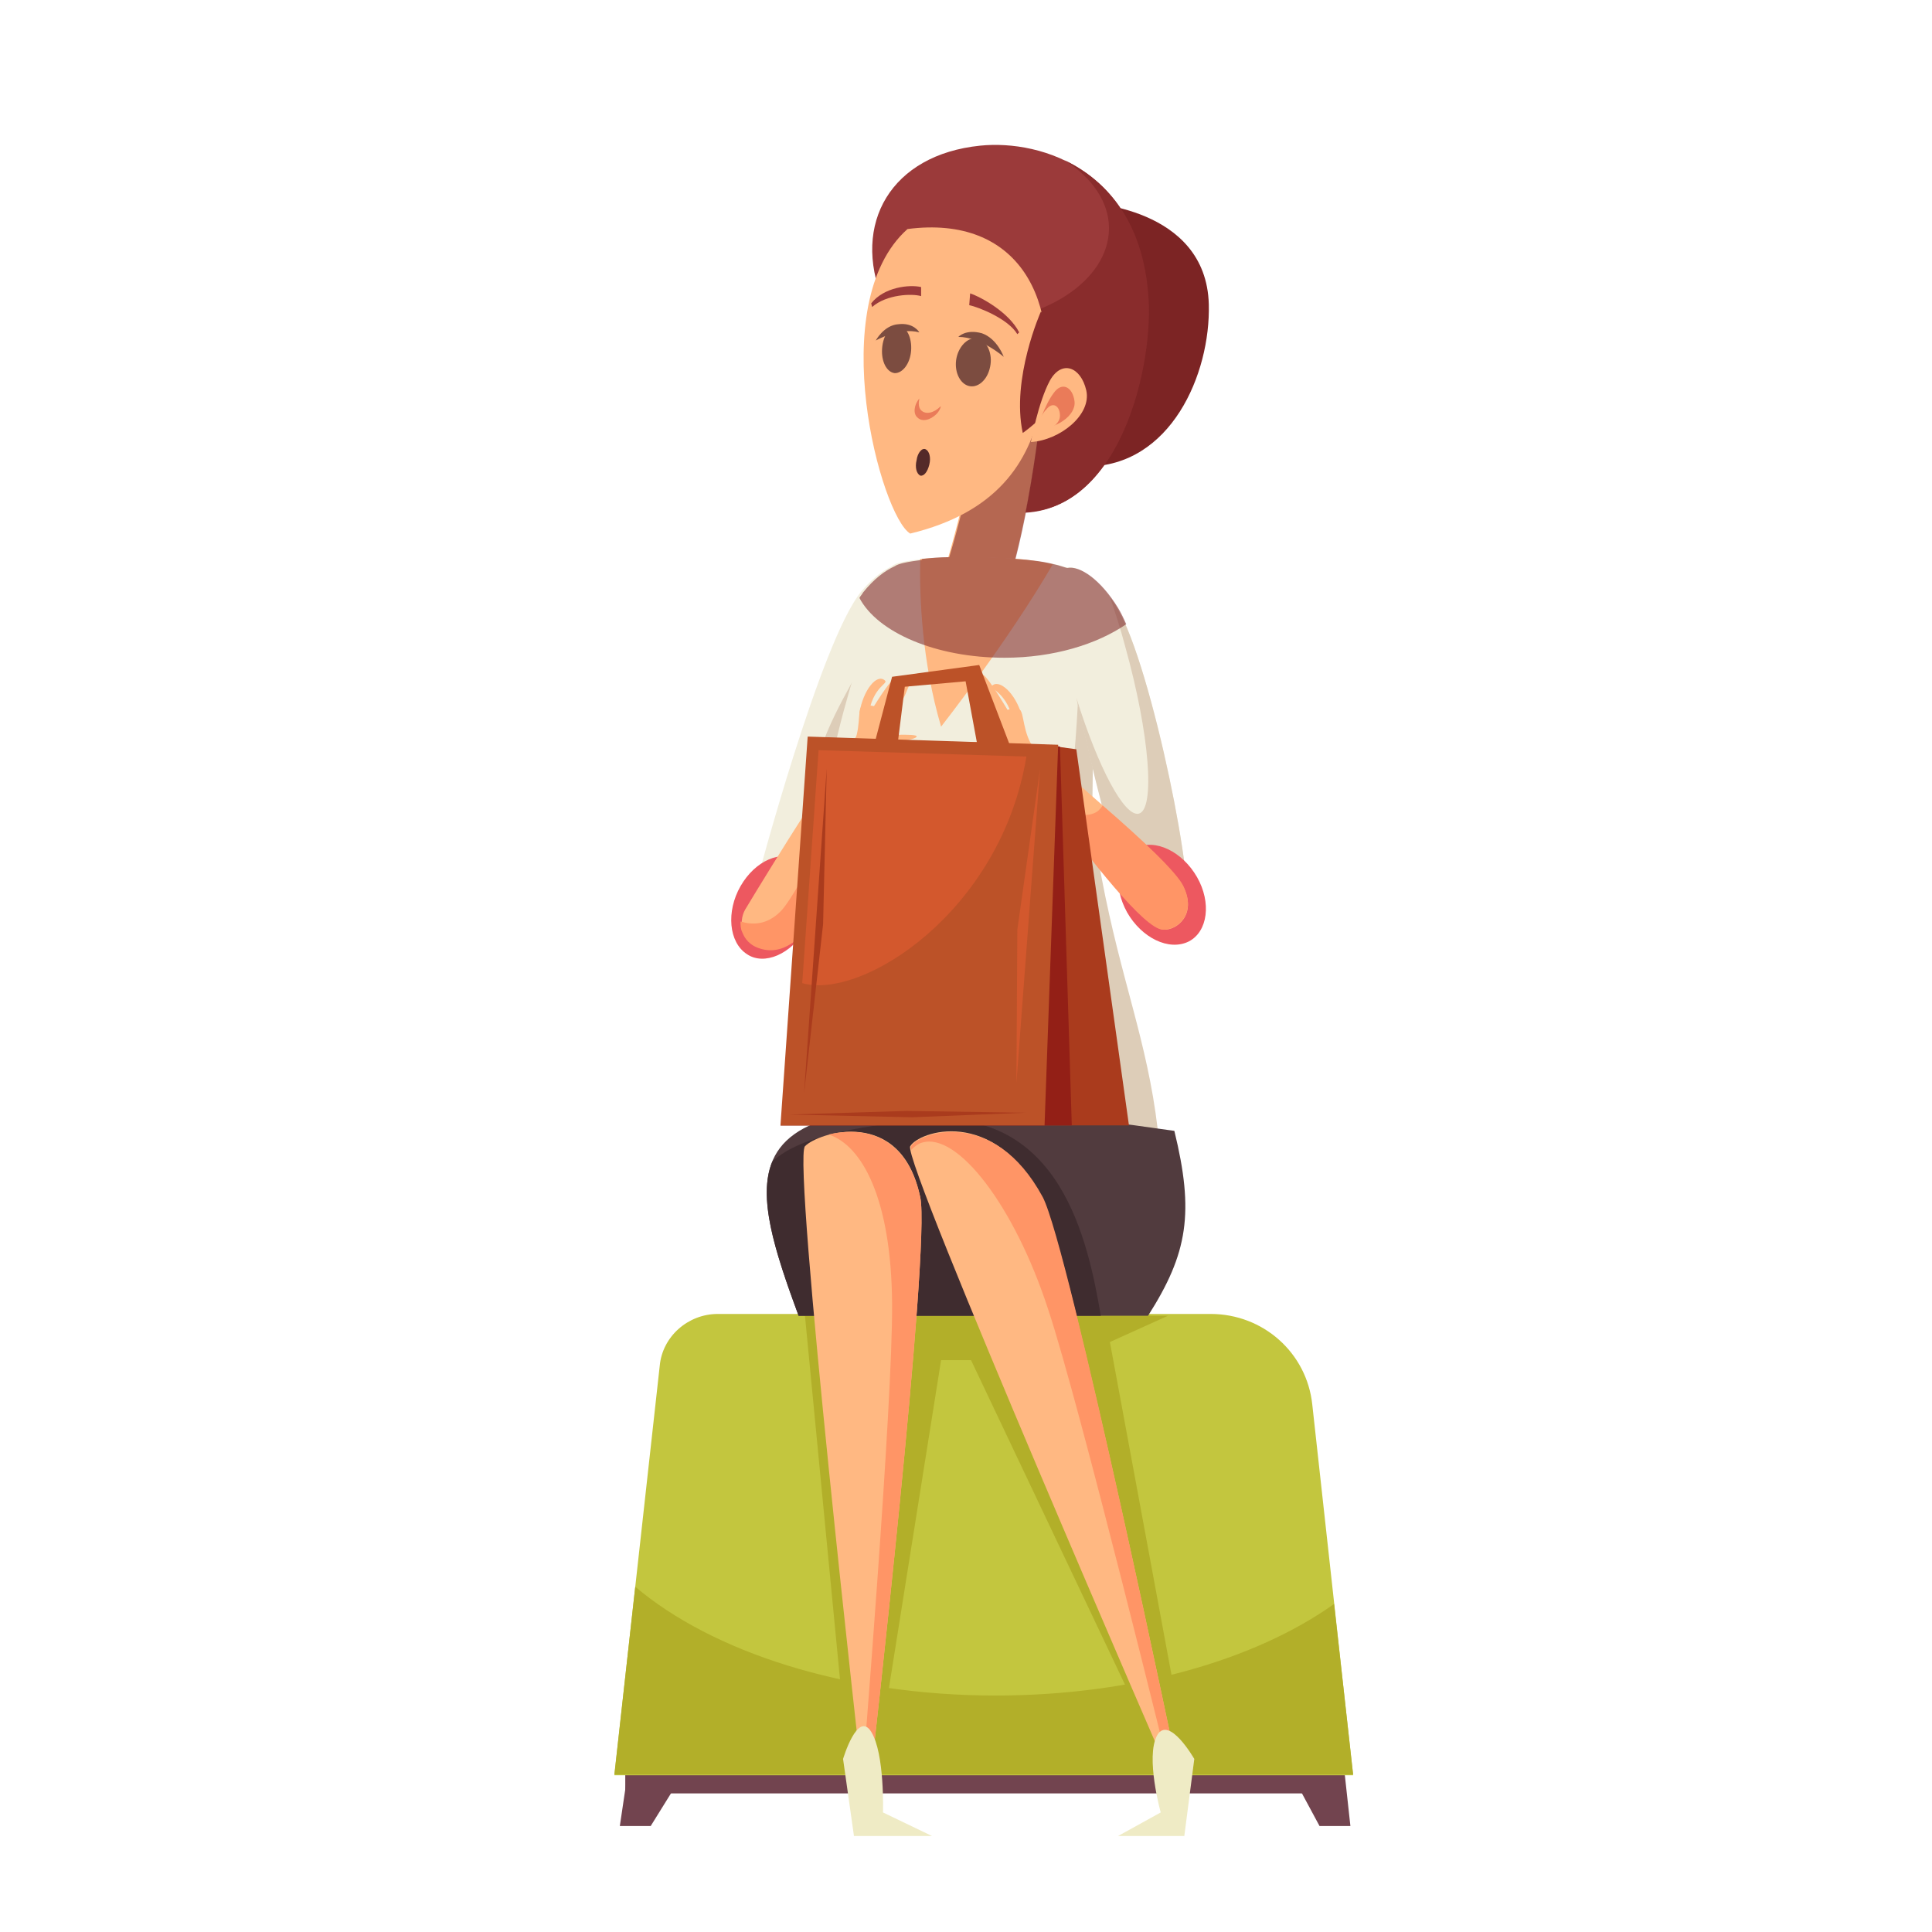 <?xml version="1.0" encoding="UTF-8"?> <svg xmlns="http://www.w3.org/2000/svg" width="1000" height="1000" viewBox="0 0 1000 1000" fill="none"> <path d="M368.269 894.486H328.34L320.824 945.152H336.796L368.269 894.486Z" fill="#72444F"></path> <path d="M652.93 889.328H692.858L698.965 945.154H682.993L652.93 889.328Z" fill="#72444F"></path> <path d="M685.806 895.42H323.633V928.259H685.806V895.42Z" fill="#72444F"></path> <path d="M679.234 727.01C676.416 700.27 653.868 680.098 626.623 680.098H371.551C356.049 680.098 342.896 691.826 341.487 706.838L318 918.883H700.373L679.234 727.01Z" fill="#C3C63E"></path> <path d="M515.293 877.6C437.315 877.6 368.732 855.082 328.804 821.305L318 918.414H700.373L690.508 830.218C649.64 859.304 586.225 877.6 515.293 877.6Z" fill="#B2AF29"></path> <path d="M574.479 694.636L604.543 681.031H416.645L438.253 905.274L453.754 913.718L487.106 704.018H502.608L596.087 901.052L611.119 892.607L574.479 694.636Z" fill="#B2AF29"></path> <path d="M476.304 304.795C464.091 353.115 428.86 462.421 428.86 462.421L391.75 456.323C391.75 456.323 424.632 332.004 445.771 306.202C462.212 286.499 481.002 286.03 476.304 304.795Z" fill="#F2EEDD"></path> <path d="M425.106 387.828C419.469 413.63 412.893 437.556 406.316 458.666L428.864 462.419C428.864 462.419 464.095 353.113 476.308 304.793C481.006 286.028 430.273 364.841 425.106 387.828Z" fill="#DDCDB8"></path> <path d="M417.122 480.714C424.638 467.578 423.228 451.628 413.833 445.529C404.438 439.43 390.816 445.529 383.3 458.665C375.784 471.8 377.193 487.75 386.588 493.849C395.513 499.948 409.606 493.849 417.122 480.714Z" fill="#ED5860"></path> <path d="M469.262 377.509C469.262 377.509 557.574 245.215 558.514 321.213C560.393 508.864 605.958 520.592 601.26 643.972L461.746 584.862C487.582 529.975 469.262 377.509 469.262 377.509Z" fill="#DDCDB8"></path> <path d="M562.263 241.459C605.949 241.459 626.618 193.608 625.678 157.485C624.269 106.82 561.793 104.943 561.793 104.943L562.263 241.459Z" fill="#7C2424"></path> <path d="M457.051 155.613C440.61 115.738 461.279 80.084 507.314 75.393C539.256 72.109 592.338 88.528 594.217 158.428C595.626 199.711 573.078 280.401 511.541 263.043C450.475 245.686 457.051 155.613 457.051 155.613Z" fill="#9B3A3A"></path> <path d="M594.68 158.428C593.271 116.206 573.541 93.688 550.994 82.898C565.086 91.812 574.011 104.478 574.011 118.083C574.011 145.292 540.19 167.341 498.382 167.341C483.35 167.341 469.258 164.526 457.045 159.366C456.575 177.662 458.454 248.031 512.005 262.574C573.541 280.401 595.619 199.711 594.68 158.428Z" fill="#892C2C"></path> <path d="M508.255 213.785L539.728 204.402C539.728 204.402 533.621 270.08 519.059 309.956L487.586 299.166C499.33 262.574 508.255 213.785 508.255 213.785Z" fill="#FFB882"></path> <path d="M558.044 297.76C566.499 315.587 567.439 437.56 562.272 440.375C557.104 443.189 441.077 438.498 429.803 425.362C418.53 412.227 457.049 300.106 461.746 293.069C466.913 286.501 552.407 286.032 558.044 297.76Z" fill="#F2EEDD"></path> <path d="M476.305 289.32C475.835 309.024 477.244 342.801 487.109 376.109C487.109 376.109 521.4 332.48 544.888 292.135C529.386 287.913 496.504 287.444 476.305 289.32Z" fill="#FFB882"></path> <path d="M558.982 300.107C560.391 341.86 555.694 415.512 551.466 417.389C546.768 419.735 454.698 416.92 424.165 407.537C422.756 416.451 422.756 423.019 425.104 425.833C436.378 438.969 557.573 443.191 562.74 440.376C567.437 437.561 566.498 324.502 558.982 300.107Z" fill="#DDCDB8"></path> <path d="M607.842 585.337C618.176 627.559 614.888 648.669 594.219 681.039H413.367C380.485 591.905 375.318 551.56 607.842 585.337Z" fill="#513B3E"></path> <path d="M399.732 601.287C392.216 619.583 400.672 646.792 413.355 681.038H569.78C563.203 642.57 549.111 573.609 478.18 579.707C452.344 582.053 414.764 586.744 399.732 601.287Z" fill="#3F2C2F"></path> <path d="M610.64 921.222H606.412C606.412 921.222 466.898 600.808 471.125 593.302C475.353 585.796 513.872 572.192 539.238 619.573C553.331 645.375 610.64 921.222 610.64 921.222Z" fill="#FFB882"></path> <path d="M539.711 619.579C514.344 572.666 475.825 586.271 471.598 593.308C471.598 593.777 471.598 594.246 471.598 595.184C473.477 593.308 475.356 591.9 477.235 591.431C495.555 585.802 525.149 624.27 542.529 677.75C558.5 725.601 606.415 921.227 606.415 921.227H610.642C610.642 921.227 553.333 645.381 539.711 619.579Z" fill="#FF9566"></path> <path d="M450.461 921.23H446.233C446.233 921.23 410.063 600.817 416.639 593.311C423.215 586.274 466.432 572.2 476.297 619.582C481.934 645.384 450.461 921.23 450.461 921.23Z" fill="#FFB882"></path> <path d="M476.311 619.579C468.796 585.332 444.369 583.456 428.867 587.209C446.248 592.838 461.28 620.517 461.749 674.466C462.219 726.07 446.248 921.227 446.248 921.227H450.475C450.475 921.227 481.948 645.381 476.311 619.579Z" fill="#FF9566"></path> <path d="M546.77 305.73C553.816 354.988 581.061 465.233 588.107 471.332C595.154 477.43 606.897 479.307 613.474 472.27C620.05 465.233 596.563 345.606 578.243 314.644C564.15 290.718 543.951 286.496 546.77 305.73Z" fill="#F2EEDD"></path> <path d="M578.228 314.641C577.289 312.765 575.88 310.888 574.47 309.012C577.289 316.987 580.107 325.9 582.456 334.814C595.139 380.319 597.958 418.787 589.502 421.133C581.986 423.009 568.364 397.207 557.09 361.085C567.894 410.812 582.926 466.638 588.093 470.86C595.139 476.959 606.883 478.835 613.459 471.799C620.036 465.231 596.548 345.134 578.228 314.641Z" fill="#DDCDB8"></path> <path d="M393.639 490.568C389.411 489.16 386.123 486.346 384.714 482.593C383.305 478.84 383.774 474.148 385.653 470.864C399.746 447.408 434.037 392.051 451.888 369.533L457.055 372.348C457.055 372.348 425.582 473.21 412.429 485.877C406.322 491.506 399.746 491.975 393.639 490.568Z" fill="#FFB882"></path> <path d="M403.95 471.799C396.904 478.835 389.388 478.835 383.281 476.959C383.281 478.835 383.281 480.712 384.221 482.588C385.63 486.341 388.448 489.156 392.206 490.564C398.313 492.909 405.359 492.44 412.875 485.872C426.028 473.675 457.501 372.344 457.501 372.344C457.501 372.344 414.754 461.478 403.95 471.799Z" fill="#FF9566"></path> <path d="M619.575 453.976C612.059 440.84 597.967 433.804 587.633 438.964C577.768 444.124 575.889 458.667 583.405 472.272C590.921 485.407 605.013 492.444 615.347 487.284C625.212 482.124 627.091 467.112 619.575 453.976Z" fill="#ED5860"></path> <path d="M602.197 481.188C586.226 479.781 517.173 377.981 512.945 372.351L516.234 370.475C516.234 370.475 605.015 443.189 612.531 459.139C619.577 473.213 609.243 481.658 602.197 481.188Z" fill="#FFB882"></path> <path d="M612.524 458.666C609.236 451.629 590.916 434.272 570.717 416.914C570.247 417.852 569.308 418.79 568.368 419.729C562.731 423.951 552.867 421.605 542.062 414.568C564.141 445.062 592.325 480.715 601.72 481.184C609.236 481.653 619.57 473.209 612.524 458.666Z" fill="#FF9566"></path> <path d="M444.835 391.587C453.291 389.71 457.049 386.426 457.988 384.081C458.928 381.735 463.156 372.822 461.277 370.007C459.398 367.192 446.714 362.501 445.305 366.723C443.896 370.945 445.775 382.204 438.259 390.179C433.092 396.278 444.835 391.587 444.835 391.587Z" fill="#FFB882"></path> <path d="M459.876 377.512C462.695 371.414 472.09 353.587 471.15 351.711C470.211 349.834 455.648 372.821 455.648 372.821L459.876 377.512Z" fill="#FFB882"></path> <path d="M451.883 388.302C459.868 384.08 473.961 383.141 474.431 381.265C475.37 379.388 453.762 380.796 453.762 380.796L451.883 388.302Z" fill="#FFB882"></path> <path d="M456.11 372.817C457.049 365.78 465.035 353.583 463.156 351.706C461.747 349.83 450.473 368.595 450.473 368.595L456.11 372.817Z" fill="#FFB882"></path> <path d="M449.068 374.696C450.007 355.462 460.341 354.054 457.993 352.178C453.765 348.425 446.719 357.338 444.84 369.066L449.068 374.696Z" fill="#FFB882"></path> <path d="M531.75 392.523C522.825 391.585 518.597 388.77 517.658 386.424C516.718 384.079 511.081 375.634 512.491 372.82C513.9 370.005 526.583 363.906 528.462 368.128C530.341 371.881 529.871 383.61 538.327 390.647C543.963 396.276 531.75 392.523 531.75 392.523Z" fill="#FFB882"></path> <path d="M514.826 379.858C511.068 373.759 499.795 357.34 500.264 355.463C500.734 353.118 518.115 374.698 518.115 374.698L514.826 379.858Z" fill="#FFB882"></path> <path d="M523.76 390.178C515.304 386.894 500.742 387.363 499.803 385.486C498.863 383.61 520.941 383.141 520.941 383.141L523.76 390.178Z" fill="#FFB882"></path> <path d="M518.133 375.168C516.254 368.6 506.859 351.243 508.268 349.366C509.678 347.02 523.3 370.477 523.3 370.477L518.133 375.168Z" fill="#FFB882"></path> <path d="M525.173 376.106C521.885 357.341 511.551 356.872 513.43 354.995C517.188 351.242 525.643 358.748 528.931 370.476L525.173 376.106Z" fill="#FFB882"></path> <path d="M403.965 582.519H584.347L557.102 387.832L540.191 385.486L403.965 582.519Z" fill="#AA3B1D"></path> <path d="M548.646 386.425L540.191 385.486L403.965 582.519H554.753L548.646 386.425Z" fill="#931F16"></path> <path d="M482.406 950.315H442.008L436.371 910.439C436.371 910.439 443.887 885.106 450.933 896.365C457.979 907.624 457.04 938.117 457.04 938.117L482.406 950.315Z" fill="#EFEBC5"></path> <path d="M578.707 950.312H612.998L618.166 910.436C618.166 910.436 605.013 887.449 598.906 898.239C592.799 909.498 600.785 938.115 600.785 938.115L578.707 950.312Z" fill="#EFEBC5"></path> <path d="M403.965 582.515H540.661L547.707 385.482L418.057 381.26L403.965 582.515Z" fill="#BC5228"></path> <path d="M423.69 388.299L415.234 508.864C446.238 517.778 518.109 471.803 531.261 391.583L423.69 388.299Z" fill="#D3582D"></path> <path d="M538.311 398.146L526.098 560.464L526.567 481.182L538.311 398.146Z" fill="#D3582D"></path> <path d="M530.798 575.952L472.08 578.298L408.664 576.89L469.261 575.014L530.798 575.952Z" fill="#AA3B1D"></path> <path d="M427.912 397.682L416.168 566.098L426.033 478.371L427.912 397.682Z" fill="#AA3B1D"></path> <path d="M452.352 385.951L461.746 350.298L506.842 344.199L524.223 389.704L506.372 388.297L499.796 352.643L468.323 355.458L464.565 385.482L452.352 385.951Z" fill="#BC5228"></path> <path opacity="0.6" d="M519.991 340.449C545.358 340.449 567.905 333.412 582.937 323.091C581.528 319.807 580.119 316.993 578.709 314.647C569.784 300.104 558.98 292.598 552.404 294.005C550.525 293.536 548.176 292.598 545.827 292.129C540.66 290.722 533.614 289.783 525.628 289.314C535.493 250.846 540.19 204.402 540.19 204.402L508.717 213.785C508.717 213.785 501.671 254.13 491.337 288.376C486.17 288.376 481.472 288.845 477.244 289.314V289.783C470.198 290.722 465.031 291.66 463.152 293.067C457.985 295.413 452.348 299.635 446.711 306.672C446.241 307.61 445.302 308.548 444.832 309.487C454.227 327.313 484.291 340.449 519.991 340.449Z" fill="#843131"></path> <path d="M538.774 210.501C532.668 239.586 515.757 265.388 471.131 276.178C456.099 267.265 426.035 157.489 469.722 118.552C527.031 111.046 550.518 155.144 538.774 210.501Z" fill="#FFB882"></path> <path d="M529.382 224.101C523.275 195.954 538.777 161.238 538.777 161.238C538.777 161.238 556.157 180.942 552.869 195.484C549.581 210.027 529.382 224.101 529.382 224.101Z" fill="#892C2C"></path> <path d="M533.605 228.798C548.637 227.86 565.078 214.725 562.26 202.058C559.441 189.861 549.577 186.108 543.47 196.898C537.363 208.157 533.605 228.798 533.605 228.798Z" fill="#FFB882"></path> <path d="M536.906 221.762C546.301 222.231 557.105 215.194 556.166 207.688C555.226 200.182 549.589 197.367 545.362 203.466C540.664 209.565 536.906 221.762 536.906 221.762Z" fill="#EA7B59"></path> <path d="M535.016 223.165C541.122 224.103 548.638 220.35 548.638 215.19C548.638 210.03 544.88 207.684 541.592 211.906C538.304 215.19 535.016 223.165 535.016 223.165Z" fill="#FFB882"></path> <path d="M481.004 240.526C481.943 236.773 481.004 233.489 479.125 232.551C477.246 231.613 474.897 234.427 474.427 238.181C473.488 241.934 474.427 245.217 476.306 246.156C478.185 246.625 480.064 244.279 481.004 240.526Z" fill="#542A29"></path> <path d="M512.483 189.862C513.892 183.294 511.074 176.726 506.376 175.319C501.679 173.911 496.512 178.603 495.102 185.17C493.693 191.738 496.512 198.306 501.209 199.713C505.906 201.121 511.074 196.899 512.483 189.862Z" fill="#7C4C40"></path> <path d="M471.598 181.413C472.068 174.845 469.25 168.746 465.022 168.746C460.794 168.277 457.036 173.438 456.567 180.475C456.097 187.042 458.915 192.672 463.143 193.141C467.371 193.141 471.129 187.981 471.598 181.413Z" fill="#7C4C40"></path> <path d="M453.289 176.258C453.289 176.258 465.502 169.221 475.837 172.035C475.837 172.035 473.018 166.875 465.033 167.813C457.517 168.282 453.289 176.258 453.289 176.258Z" fill="#7C4C40"></path> <path d="M519.53 184.704C519.53 184.704 507.787 174.383 496.043 174.383C496.043 174.383 499.801 170.161 508.256 172.506C516.242 175.321 519.53 184.704 519.53 184.704Z" fill="#7C4C40"></path> <path d="M451.407 158.9L450.938 157.023C457.514 148.579 470.667 147.172 476.773 148.579V153.27C472.076 151.863 458.923 152.332 451.407 158.9Z" fill="#9B3A3A"></path> <path d="M526.568 172.968C521.871 164.993 506.369 158.894 501.672 157.956L502.142 151.857C507.779 153.734 522.341 161.709 527.508 172.03L526.568 172.968Z" fill="#9B3A3A"></path> <path d="M487.116 210.03C487.116 210.03 487.116 210.499 486.646 210.499C483.358 213.783 479.13 214.722 476.781 212.376C475.372 210.969 475.372 208.623 475.842 206.277C473.023 209.561 472.554 214.252 474.902 216.129C477.251 218.475 481.479 217.536 484.767 214.252C485.706 213.314 486.646 211.907 487.116 210.03Z" fill="#EA7B59"></path> </svg> 